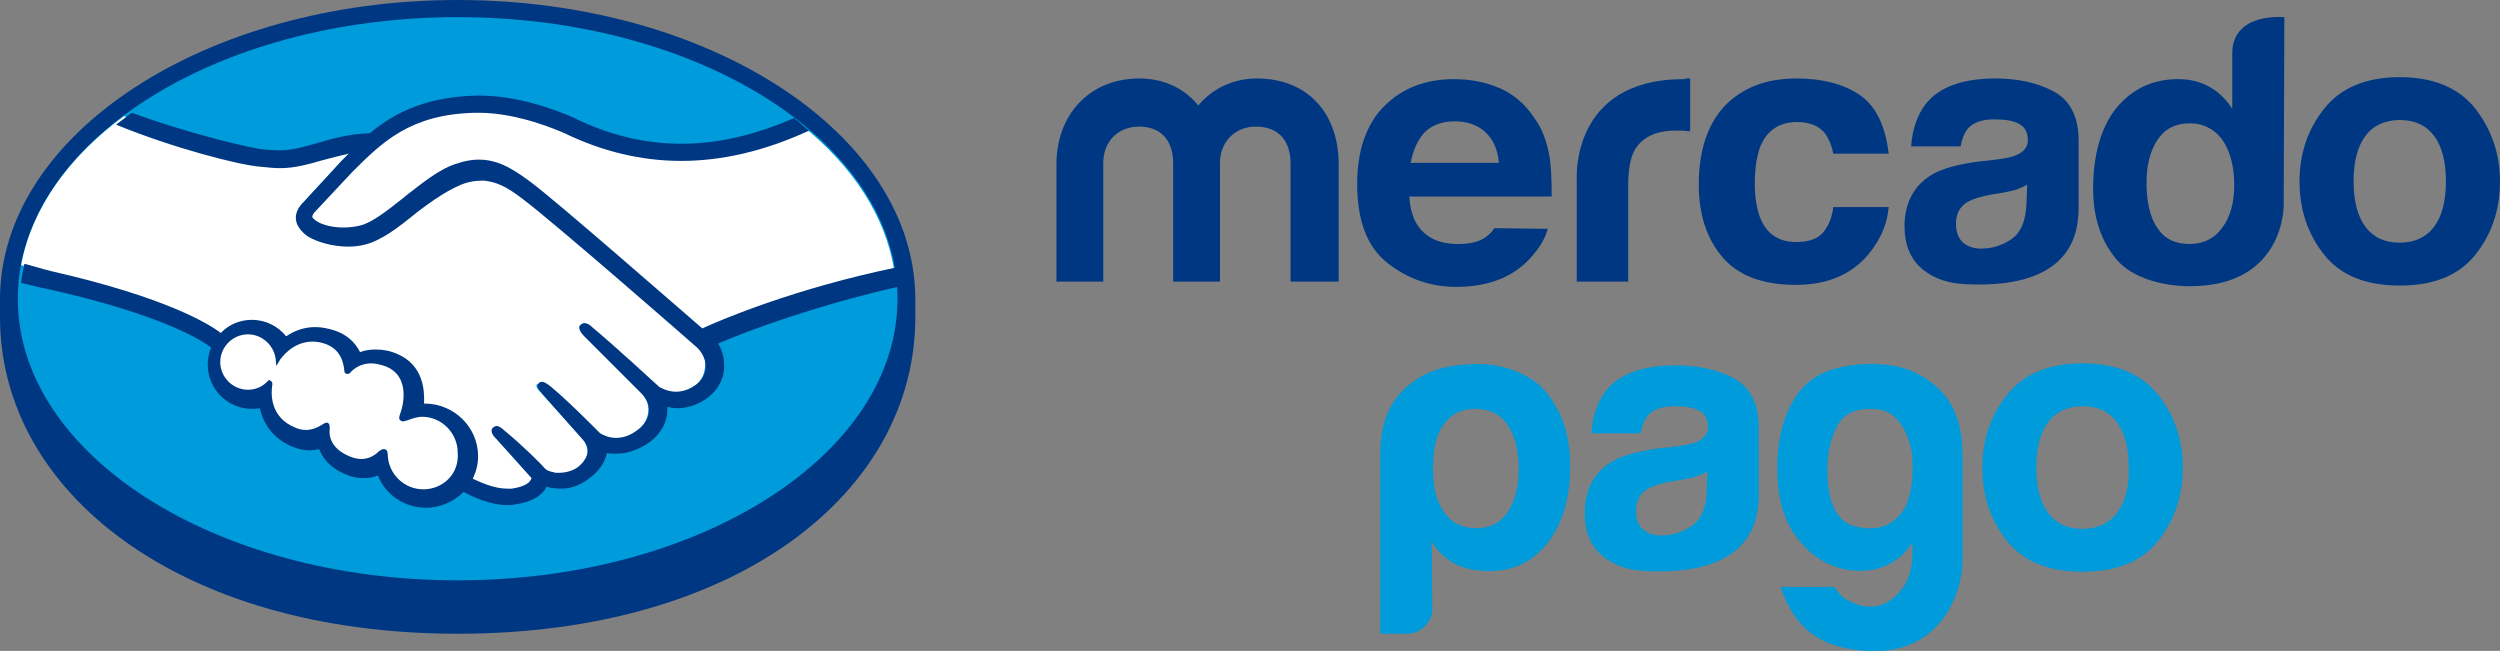 <?xml version="1.0" encoding="utf-8"?>
<!-- Generator: Adobe Illustrator 22.0.1, SVG Export Plug-In . SVG Version: 6.00 Build 0)  -->
<svg version="1.1" id="Capa_1" xmlns="http://www.w3.org/2000/svg" xmlns:xlink="http://www.w3.org/1999/xlink" x="0px" y="0px"
	 viewBox="0 0 379.1 98.7" style="enable-background:new 0 0 379.1 98.7;" xml:space="preserve">
<rect x="0" y="0" width="379.1" height="98.7" fill="#808080" stroke="none"/>
<style type="text/css">
	.st0{fill:#003782;}
	.st1{fill:#009BDB;}
	.st2{fill:#FFFFFF;}
</style>
<g>
	<g>
		<path class="st0" d="M138.8,45.4c0-25-31.1-45.4-69.4-45.4S0,20.4,0,45.4c0,0.6,0,2.4,0,2.7c0,26.5,27.2,48,69.4,48
			c42.5,0,69.4-21.5,69.4-48C138.8,47.1,138.8,46.6,138.8,45.4z"/>
		<path class="st1" d="M136.1,45.3c0,23.6-29.9,42.7-66.7,42.7C32.5,88,2.7,68.9,2.7,45.3S32.6,2.6,69.4,2.6S136.1,21.7,136.1,45.3z
			"/>
		<g>
			<path class="st2" d="M47.2,31.9c0,0.1-0.7,0.8-0.3,1.3c1.1,1.3,4.3,2.1,7.6,1.4c2-0.4,4.5-2.4,6.9-4.4c2.6-2.1,5.3-4.2,7.9-5
				c2.8-0.9,4.6-0.5,5.7-0.1c1.3,0.4,2.8,1.2,5.2,3.1c4.6,3.4,22.9,19.5,26.1,22.2c2.6-1.2,13.9-6,29.3-9.4
				c-1.3-8.2-6.3-15.8-13.9-21.9c-10.6,4.4-23.5,6.8-36.2,0.6c-0.1,0-6.9-3.3-13.7-3.1c-10,0.2-14.4,4.6-19,9.2L47.2,31.9z"/>
			<path class="st2" d="M105.7,52c-0.2-0.2-21.6-18.9-26.4-22.5c-2.8-2.1-4.4-2.6-6-2.8c-0.9-0.1-2,0-2.9,0.3
				c-2.3,0.6-5.2,2.6-7.8,4.7c-2.7,2.2-5.3,4.2-7.6,4.7c-3,0.7-6.7-0.1-8.4-1.3c-0.7-0.5-1.2-1-1.4-1.5c-0.6-1.4,0.5-2.6,0.7-2.8
				l5.9-6.4c0.7-0.7,1.4-1.4,2.1-2c-1.9,0.2-3.7,0.7-5.4,1.2c-2.1,0.6-4.2,1.2-6.3,1.2c-0.9,0-5.5-0.8-6.4-1c-5.3-1.5-10-2.9-17-6.2
				c-8.4,6.2-14,14-15.6,22.6c1.2,0.3,3.1,0.9,4,1.1c19,4.2,24.9,8.6,26,9.5c1.2-1.3,2.8-2.1,4.7-2.1c2.1,0,4,1.1,5.1,2.7
				c1.1-0.9,2.6-1.6,4.5-1.6c0.9,0,1.8,0.2,2.7,0.5c2.1,0.7,3.2,2.2,3.8,3.5c0.7-0.3,1.6-0.6,2.6-0.6s2.1,0.2,3.2,0.7
				c3.5,1.5,4,4.9,3.7,7.5c0.2,0,0.5,0,0.8,0c4.1,0,7.5,3.4,7.5,7.5c0,1.3-0.3,2.5-0.9,3.6c1.1,0.6,4,2.1,6.5,1.8
				c2-0.3,2.8-0.9,3.1-1.3c0.2-0.3,0.4-0.6,0.2-0.8l-5.4-5.9c0,0-0.9-0.8-0.6-1.2c0.3-0.3,0.8,0.1,1.2,0.5c2.7,2.3,6.1,5.7,6.1,5.7
				c0.1,0,0.3,0.5,1.5,0.7c1.1,0.2,2.9,0.1,4.2-1c0.3-0.3,0.7-0.6,0.9-1c0,0,0,0-0.1,0c1.4-1.8-0.2-3.5-0.2-3.5l-6.3-7
				c0,0-0.9-0.8-0.6-1.2c0.3-0.3,0.8,0.1,1.2,0.5c2,1.7,4.8,4.5,7.5,7.1c0.5,0.4,2.9,1.8,6-0.2c1.9-1.2,2.3-2.8,2.2-3.9
				c-0.1-1.5-1.3-2.6-1.3-2.6l-8.5-8.6c0,0-0.9-0.8-0.6-1.2c0.3-0.3,0.8,0.1,1.2,0.5c2.7,2.3,10.1,9,10.1,9c0.1,0.1,2.6,1.9,5.8-0.1
				c1.1-0.7,1.8-1.8,1.9-3.1C107.2,53.3,105.7,52,105.7,52z"/>
			<path class="st2" d="M64.2,62.9c-1.3,0-2.8,0.8-3,0.7c-0.1-0.1,0.1-0.6,0.2-0.9c0.1-0.3,1.9-5.6-2.4-7.4
				c-3.3-1.4-5.2,0.2-5.9,0.9c-0.2,0.2-0.3,0.2-0.3-0.1c-0.1-0.9-0.5-3.5-3.3-4.4c-4-1.2-6.6,1.6-7.2,2.6c-0.3-2.3-2.2-4.1-4.6-4.1
				c-2.6,0-4.7,2.1-4.7,4.7c0,2.6,2.1,4.7,4.7,4.7c1.3,0,2.4-0.5,3.2-1.3c0,0,0,0.1,0,0.2c-0.2,1.2-0.6,5.3,3.8,7
				c1.8,0.7,3.3,0.2,4.5-0.7c0.4-0.3,0.4-0.2,0.4,0.2c-0.2,1.1,0,3.4,3.3,4.7c2.5,1,3.9,0,4.9-0.9c0.4-0.4,0.5-0.3,0.5,0.3
				c0.1,3.1,2.7,5.6,5.8,5.6c3.2,0,5.9-2.6,5.9-5.9C70.1,65.6,67.5,63,64.2,62.9z"/>
		</g>
		<path class="st0" d="M106.5,49.8c-6.6-5.7-21.8-19-25.9-22.1c-2.4-1.8-4-2.7-5.4-3.1c-0.6-0.2-1.5-0.4-2.6-0.4
			c-1,0-2.2,0.2-3.3,0.6c-2.7,0.8-5.3,3-7.9,5l-0.1,0.1c-2.4,1.9-4.9,3.9-6.7,4.3c-0.8,0.2-1.7,0.3-2.5,0.3c-2.1,0-4-0.6-4.7-1.5
			c-0.1-0.1,0-0.4,0.2-0.7l0,0l5.8-6.2c4.5-4.5,8.8-8.8,18.7-9c0.2,0,0.3,0,0.5,0c6.1,0,12.3,2.8,13,3.1c5.8,2.8,11.7,4.2,17.7,4.2
			c6.2,0,12.7-1.5,19.4-4.6c-0.8-0.6-1.5-1.3-2.3-1.9c-5.9,2.6-11.6,3.9-17,3.9c-5.6,0-11.1-1.3-16.5-4c-0.3-0.1-7.1-3.3-14.1-3.3
			c-0.2,0-0.4,0-0.6,0c-8.3,0.2-13,3.1-16.1,5.7c-3.1,0.1-5.7,0.8-8,1.5c-2.1,0.6-3.9,1.1-5.7,1.1c-0.7,0-2-0.1-2.1-0.1
			c-2-0.1-12.2-2.6-20.3-5.6c-0.8,0.6-1.6,1.2-2.4,1.8c8.5,3.5,18.8,6.2,22.1,6.4c0.9,0.1,1.9,0.2,2.8,0.2c2.2,0,4.3-0.6,6.4-1.2
			c1.2-0.3,2.6-0.7,4-1c-0.4,0.4-0.8,0.8-1.1,1.1l-5.9,6.4c-0.5,0.5-1.5,1.7-0.8,3.3c0.3,0.6,0.8,1.2,1.5,1.7
			c1.4,0.9,3.9,1.6,6.2,1.6c0.9,0,1.7-0.1,2.5-0.3c2.5-0.6,5.1-2.6,7.8-4.8c2.2-1.7,5.3-3.9,7.7-4.6c0.7-0.2,1.5-0.3,2.1-0.3
			c0.2,0,0.4,0,0.6,0c1.6,0.2,3.1,0.7,5.8,2.8c4.8,3.6,26.2,22.3,26.4,22.5c0,0,1.4,1.2,1.3,3.1c-0.1,1.1-0.7,2.1-1.7,2.7
			c-0.9,0.6-1.9,0.9-2.8,0.9c-1.4,0-2.4-0.7-2.5-0.7c-0.1-0.1-7.4-6.8-10.1-9c-0.4-0.4-0.8-0.7-1.3-0.7c-0.2,0-0.4,0.1-0.6,0.3
			c-0.4,0.5,0.1,1.2,0.6,1.7l8.6,8.6c0,0,1.1,1,1.2,2.3c0.1,1.4-0.6,2.6-2,3.5c-1,0.7-2,1-3,1c-1.3,0-2.2-0.6-2.4-0.7l-1.2-1.2
			c-2.2-2.2-4.6-4.5-6.3-5.9c-0.4-0.3-0.9-0.7-1.3-0.7c-0.2,0-0.4,0.1-0.5,0.2c-0.2,0.2-0.3,0.6,0.2,1.2c0.2,0.3,0.4,0.5,0.4,0.5
			l6.2,7c0.1,0.1,1.3,1.5,0.1,3l-0.2,0.3c-0.2,0.2-0.4,0.4-0.6,0.6c-1.1,0.9-2.5,1-3.1,1c-0.3,0-0.6,0-0.8-0.1
			c-0.6-0.1-1-0.3-1.2-0.5L82.6,71c-0.3-0.4-3.5-3.6-6.1-5.7c-0.3-0.3-0.8-0.7-1.2-0.7c-0.2,0-0.4,0.1-0.6,0.3
			c-0.5,0.6,0.3,1.4,0.6,1.7l5.3,5.9c0,0.1-0.1,0.2-0.2,0.4c-0.2,0.3-0.8,0.9-2.8,1.2c-0.2,0-0.5,0-0.7,0c-2,0-4.1-1-5.2-1.5
			c0.5-1.1,0.8-2.2,0.8-3.4c0-4.4-3.6-7.9-7.9-8c-0.1,0-0.2,0-0.3,0c0.1-2-0.1-5.8-4-7.5C59.2,53.2,58.1,53,57,53
			c-0.8,0-1.7,0.1-2.4,0.4c-0.8-1.6-2.1-2.7-3.9-3.3c-1-0.3-1.9-0.5-2.9-0.5c-1.6,0-3.1,0.5-4.4,1.4c-1.3-1.6-3.2-2.5-5.2-2.5
			c-1.8,0-3.5,0.7-4.7,2c-1.7-1.3-8.2-5.4-25.8-9.4c-0.9-0.2-2.8-0.8-4-1.1c-0.2,1-0.4,1.9-0.5,2.9c0,0,3.2,0.8,3.9,0.9
			c18,4,23.9,8.1,24.9,8.9c-0.3,0.8-0.5,1.7-0.5,2.6c0,3.7,3,6.7,6.7,6.7c0.4,0,0.8,0,1.2-0.1c0.6,2.7,2.3,4.8,5.1,5.9
			c0.8,0.3,1.6,0.5,2.4,0.5c0.5,0,1-0.1,1.5-0.2c0.5,1.3,1.6,2.9,4.2,3.9c0.9,0.4,1.8,0.5,2.6,0.5c0.7,0,1.4-0.1,2.1-0.4
			c1.2,3,4.1,4.9,7.3,4.9c2.1,0,4.2-0.9,5.7-2.4c1.3,0.7,4,2,6.7,2c0.4,0,0.7,0,1-0.1c2.7-0.3,4-1.4,4.6-2.2
			c0.1-0.1,0.2-0.3,0.3-0.5c0.6,0.2,1.3,0.3,2.2,0.3c1.5,0,2.9-0.5,4.3-1.6c1.4-1,2.4-2.5,2.6-3.7c0,0,0,0,0-0.1
			c0.5,0.1,1,0.1,1.5,0.1c1.5,0,3-0.5,4.5-1.4c2.8-1.8,3.3-4.2,3.2-5.7c0.5,0.1,1,0.2,1.5,0.2c1.4,0,2.8-0.4,4.2-1.3
			c1.7-1.1,2.8-2.8,2.9-4.7c0.1-1.3-0.2-2.7-0.9-3.8c4.6-2,15.2-5.9,27.7-8.7c-0.1-1-0.2-1.9-0.4-2.9
			C120.6,43.7,109.3,48.5,106.5,49.8z M64.2,74.2c-2.9,0-5.3-2.3-5.4-5.2c0-0.2,0-0.9-0.6-0.9c-0.2,0-0.4,0.1-0.7,0.3
			c-0.6,0.6-1.5,1.2-2.7,1.2c-0.5,0-1.1-0.1-1.8-0.4c-3.1-1.3-3.1-3.4-3-4.2c0-0.2,0-0.5-0.1-0.7l-0.2-0.2h-0.2
			c-0.2,0-0.3,0.1-0.5,0.2c-0.9,0.6-1.8,0.9-2.6,0.9c-0.5,0-1-0.1-1.5-0.3c-4.1-1.6-3.8-5.4-3.6-6.6c0-0.2,0-0.4-0.2-0.5l-0.3-0.2
			l-0.3,0.3c-0.8,0.8-1.8,1.2-2.9,1.2c-2.3,0-4.2-1.9-4.2-4.2s1.9-4.2,4.2-4.2c2.1,0,3.9,1.6,4.2,3.7l0.1,1.1l0.6-1
			c0.1-0.1,1.8-2.7,4.9-2.7c0.6,0,1.2,0.1,1.8,0.3c2.5,0.8,2.9,3,3,4c0,0.6,0.4,0.6,0.5,0.6c0.2,0,0.4-0.1,0.5-0.3
			c0.5-0.5,1.5-1.3,3.1-1.3c0.7,0,1.5,0.2,2.3,0.5c4,1.7,2.2,6.8,2.2,6.8c-0.3,0.8-0.4,1.2,0,1.4l0.2,0.1h0.1c0.2,0,0.4-0.1,0.8-0.2
			c0.5-0.2,1.4-0.5,2.1-0.5l0,0c3,0,5.4,2.5,5.4,5.4C69.7,71.8,67.2,74.2,64.2,74.2z"/>
	</g>
	<g>
		<path class="st0" d="M375.3,16.4c-2.5-3.1-6.3-4.7-11.4-4.7c-5.1,0-8.9,1.6-11.4,4.7s-3.8,6.8-3.8,11.1c0,4.4,1.3,8.1,3.8,11.2
			s6.3,4.6,11.4,4.6c5.1,0,8.9-1.5,11.4-4.6s3.8-6.8,3.8-11.2C379.1,23.3,377.8,19.6,375.3,16.4z M369.1,34.4
			c-1.2,1.6-3,2.4-5.2,2.4c-2.3,0-4-0.8-5.2-2.4c-1.2-1.6-1.8-3.9-1.8-6.9s0.6-5.3,1.8-6.9c1.2-1.6,3-2.4,5.2-2.4
			c2.3,0,4,0.8,5.2,2.4s1.8,3.9,1.8,6.9S370.3,32.8,369.1,34.4z"/>
		<path class="st0" d="M311.3,13.8c-2.5-1.3-5.4-1.9-8.7-1.9c-5,0-8.6,1.3-10.6,3.9c-1.3,1.7-2,3.8-2.2,6.4h7.5
			c0.2-1.1,0.6-2.1,1.1-2.7c0.8-0.9,2.1-1.4,4-1.4c1.7,0,2.9,0.2,3.8,0.7s1.3,1.3,1.3,2.5c0,1-0.6,1.7-1.7,2.2
			c-0.6,0.3-1.7,0.5-3.1,0.7l-2.7,0.3c-3,0.4-5.3,1-6.9,1.9c-2.8,1.6-4.3,4.3-4.3,7.9c0,2.8,0.9,5,2.7,6.5c1.8,1.5,4,2.2,6.7,2.3
			c17,0.8,16.8-9,17-11V20.9C315.1,17.5,313.8,15.1,311.3,13.8z M307.3,30.8c-0.1,2.6-0.8,4.4-2.2,5.4c-1.4,1-3,1.5-4.7,1.5
			c-1.1,0-2-0.3-2.7-0.9c-0.7-0.6-1.1-1.6-1.1-2.9c0-1.5,0.6-2.6,1.8-3.3c0.7-0.4,1.9-0.8,3.6-1.1l1.8-0.3c0.9-0.2,1.6-0.3,2.1-0.5
			s1-0.4,1.5-0.7L307.3,30.8L307.3,30.8z"/>
		<path class="st0" d="M272.5,18.5c1.9,0,3.4,0.6,4.3,1.8c0.6,0.9,1,1.9,1.2,3h8.4c-0.5-4.2-1.9-7.2-4.4-8.9
			c-2.5-1.7-5.7-2.5-9.6-2.5c-4.6,0-8.2,1.4-10.9,4.2c-2.6,2.8-3.9,6.8-3.9,11.9c0,4.5,1.2,8.2,3.6,11s6.1,4.2,11.1,4.2
			s8.8-1.7,11.4-5.1c1.6-2.1,2.5-4.3,2.7-6.7H278c-0.2,1.6-0.7,2.8-1.5,3.8s-2.2,1.5-4.1,1.5c-2.7,0-4.5-1.2-5.5-3.7
			c-0.5-1.3-0.8-3.1-0.8-5.2c0-2.3,0.3-4.1,0.8-5.5C267.9,19.8,269.8,18.5,272.5,18.5z"/>
		<path class="st0" d="M255.3,12c-17.2,0-16.2,15.2-16.2,15.2v15.5h7.8V28.2c0-2.4,0.3-4.1,0.9-5.3c1.1-2,3.2-3.1,6.3-3.1
			c0.2,0,0.5,0,0.9,0s0.8,0.1,1.3,0.1v-8c-0.3,0-0.6,0-0.7,0C255.5,12,255.4,12,255.3,12z"/>
		<path class="st0" d="M226.6,34.6c-0.3,0.5-0.7,0.9-1.1,1.2c-1.1,0.9-2.6,1.2-4.4,1.2c-1.7,0-3-0.3-4.2-1c-2-1.2-3-3.2-3.2-6.2
			h21.6c0-2.6-0.1-4.5-0.3-5.9c-0.4-2.3-1.1-4.4-2.4-6.1c-1.3-2-3.1-3.5-5.1-4.4c-2.1-0.9-4.4-1.4-7-1.4c-4.4,0-7.9,1.4-10.6,4.1
			s-4.1,6.7-4.1,11.8c0,5.5,1.5,9.5,4.5,11.9s6.5,3.7,10.5,3.7c4.8,0,8.5-1.4,11.2-4.3c1.4-1.5,2.3-3,2.7-4.5L226.6,34.6L226.6,34.6
			z M216,20.1c1.1-1.1,2.6-1.7,4.6-1.7c1.8,0,3.4,0.5,4.6,1.6s1.9,2.6,2.1,4.7h-13.4C214.3,22.7,215,21.2,216,20.1z"/>
		<g>
			<path class="st0" d="M202.8,42.7h-7.1v-18c0-1.6-0.5-5.5-5.3-5.5c-3.1,0-5.4,2.3-5.4,5.5v18h-7.1v-18c0-1.6-0.5-5.5-5.2-5.5
				c-3.2,0-5.4,2.3-5.4,5.5v18h-7.1V24.9c0-7.4,4.9-13,12.6-13c3.8,0,6.9,1.6,8.9,4.1c2.1-2.5,5.2-4.1,8.9-4.1
				c7.8,0,12.4,5.4,12.4,13v17.8H202.8z"/>
		</g>
		<path class="st0" d="M346.4,2.6c0,0-7.9-0.8-7.9,5.5v8.4c-0.9-1.4-2-2.5-3.4-3.3s-3-1.2-4.8-1.2c-3.9,0-7,1.5-9.4,4.4
			c-2.3,2.9-3.5,7.1-3.5,12.2c0,4.4,1.2,8,3.6,10.8s7,4,11.1,4c14.4,0,14.2-12.3,14.2-12.3L346.4,2.6z M337,34.5
			c-1.1,1.6-2.8,2.5-5,2.5s-3.8-0.8-4.9-2.5c-1.1-1.6-1.6-4-1.6-6.8c0-2.5,0.5-4.7,1.6-6.4c1.1-1.7,2.7-2.6,5-2.6
			c1.5,0,2.8,0.5,3.9,1.4c1.8,1.6,2.8,4.4,2.8,8C338.8,30.7,338.2,32.9,337,34.5z"/>
	</g>
	<g>
		<g>
			<path class="st1" d="M217.2,92.3c0,1.1-0.4,2-1.2,2.7c-0.8,0.8-1.7,1.1-2.8,1.1h-3.9V68.9c0-5.3,1.8-8.6,4.7-10.8
				c1.9-1.5,4.8-2.9,10.2-2.9c3.6,0,7.9,1.4,10.2,4.2c2.6,3.2,3.7,6.7,3.7,11.3c0,4.8-1.1,8.6-3.4,11.6c-2.3,2.9-5.2,4.3-8.8,4.3
				c-1.9,0-3.6-0.3-5.1-1c-1.5-0.8-2.8-1.9-3.7-3.5L217.2,92.3L217.2,92.3z M230.3,71.2c0-2.9-0.6-5.2-1.7-6.8s-2.8-2.4-4.9-2.4
				s-3.7,0.8-4.8,2.4c-1.1,1.4-1.6,3.7-1.6,6.8c0,2.9,0.6,5,1.7,6.5c1.1,1.6,2.8,2.4,4.9,2.4c2,0,3.6-0.8,4.7-2.4
				C229.7,76,230.3,73.9,230.3,71.2"/>
			<path class="st1" d="M290,84.2v-1.9c-1.4,2.1-3.2,3.4-5.5,4c-2.3,0.5-4.6,0.3-6.8-0.6c-2.3-0.9-4.2-2.6-5.8-5
				c-1.6-2.5-2.4-5.7-2.4-9.7c0-4.7,1.1-8.5,3.2-11.4s5.6-4.2,10.3-4.4c4.7-0.1,7.4,0.9,10,2.9c2.9,2.2,4.6,5.6,4.6,10.9v16
				c0,5.1-3.5,14.5-14.7,13.7c-6.9-0.5-10.7-3.3-12.9-9.7h8.2c0.6,1.1,1.5,1.9,2.8,2.4c1.2,0.6,2.5,0.7,3.7,0.5
				c1.2-0.3,2.4-1,3.4-2.2C289.3,88.4,289.9,86.6,290,84.2 M277.1,71.2c0,5.2,1.5,8.1,4.5,8.7c3,0.6,5.2-0.1,6.7-2.1
				c0.7-0.8,1.2-2.1,1.5-3.9c0.3-1.8,0.3-3.5,0.1-5.3c-0.3-1.7-0.9-3.3-1.9-4.6c-1-1.4-2.4-2-4.3-2c-2.6,0-4.3,0.9-5.2,2.8
				C277.6,66.6,277.1,68.7,277.1,71.2"/>
			<path class="st1" d="M262.8,57.3c-2.5-1.3-5.5-1.9-8.7-1.9c-5,0-8.6,1.3-10.6,3.9c-1.3,1.7-2,3.8-2.2,6.4h7.5
				c0.2-1.2,0.6-2.1,1.1-2.7c0.8-0.9,2.1-1.4,4-1.4c1.7,0,2.9,0.2,3.8,0.7s1.3,1.3,1.3,2.5c0,1-0.6,1.7-1.7,2.2
				c-0.6,0.3-1.7,0.5-3.1,0.7l-2.7,0.3c-3,0.4-5.3,1-6.9,1.9c-2.8,1.6-4.3,4.3-4.3,7.9c0,2.8,0.9,5,2.7,6.5c1.8,1.5,4,2.2,6.7,2.3
				c17,0.8,16.8-9,17-11V64.4C266.6,61.1,265.3,58.6,262.8,57.3 M258.8,74.3c0,2.6-0.8,4.4-2.2,5.4c-1.4,1-3,1.5-4.7,1.5
				c-1.1,0-2-0.3-2.7-0.9c-0.8-0.6-1.1-1.6-1.1-2.9c0-1.5,0.6-2.6,1.8-3.3c0.7-0.4,1.9-0.8,3.6-1.1l1.8-0.3c0.9-0.2,1.6-0.3,2.1-0.5
				s1-0.4,1.5-0.7L258.8,74.3L258.8,74.3z"/>
			<path class="st1" d="M327.2,59.8c-2.5-3.1-6.3-4.7-11.4-4.7s-8.9,1.6-11.4,4.7c-2.5,3.1-3.8,6.8-3.8,11.1c0,4.4,1.3,8.1,3.8,11.2
				c2.5,3.1,6.3,4.6,11.4,4.6s8.9-1.5,11.4-4.6s3.8-6.8,3.8-11.2C331,66.6,329.7,62.9,327.2,59.8 M321,77.8c-1.2,1.6-3,2.4-5.2,2.4
				c-2.3,0-4-0.8-5.2-2.4c-1.2-1.6-1.8-3.9-1.8-6.9s0.6-5.3,1.8-6.9c1.2-1.6,3-2.4,5.2-2.4c2.3,0,4,0.8,5.2,2.4
				c1.2,1.6,1.8,3.9,1.8,6.9C322.9,73.9,322.2,76.2,321,77.8"/>
		</g>
	</g>
</g>
</svg>
